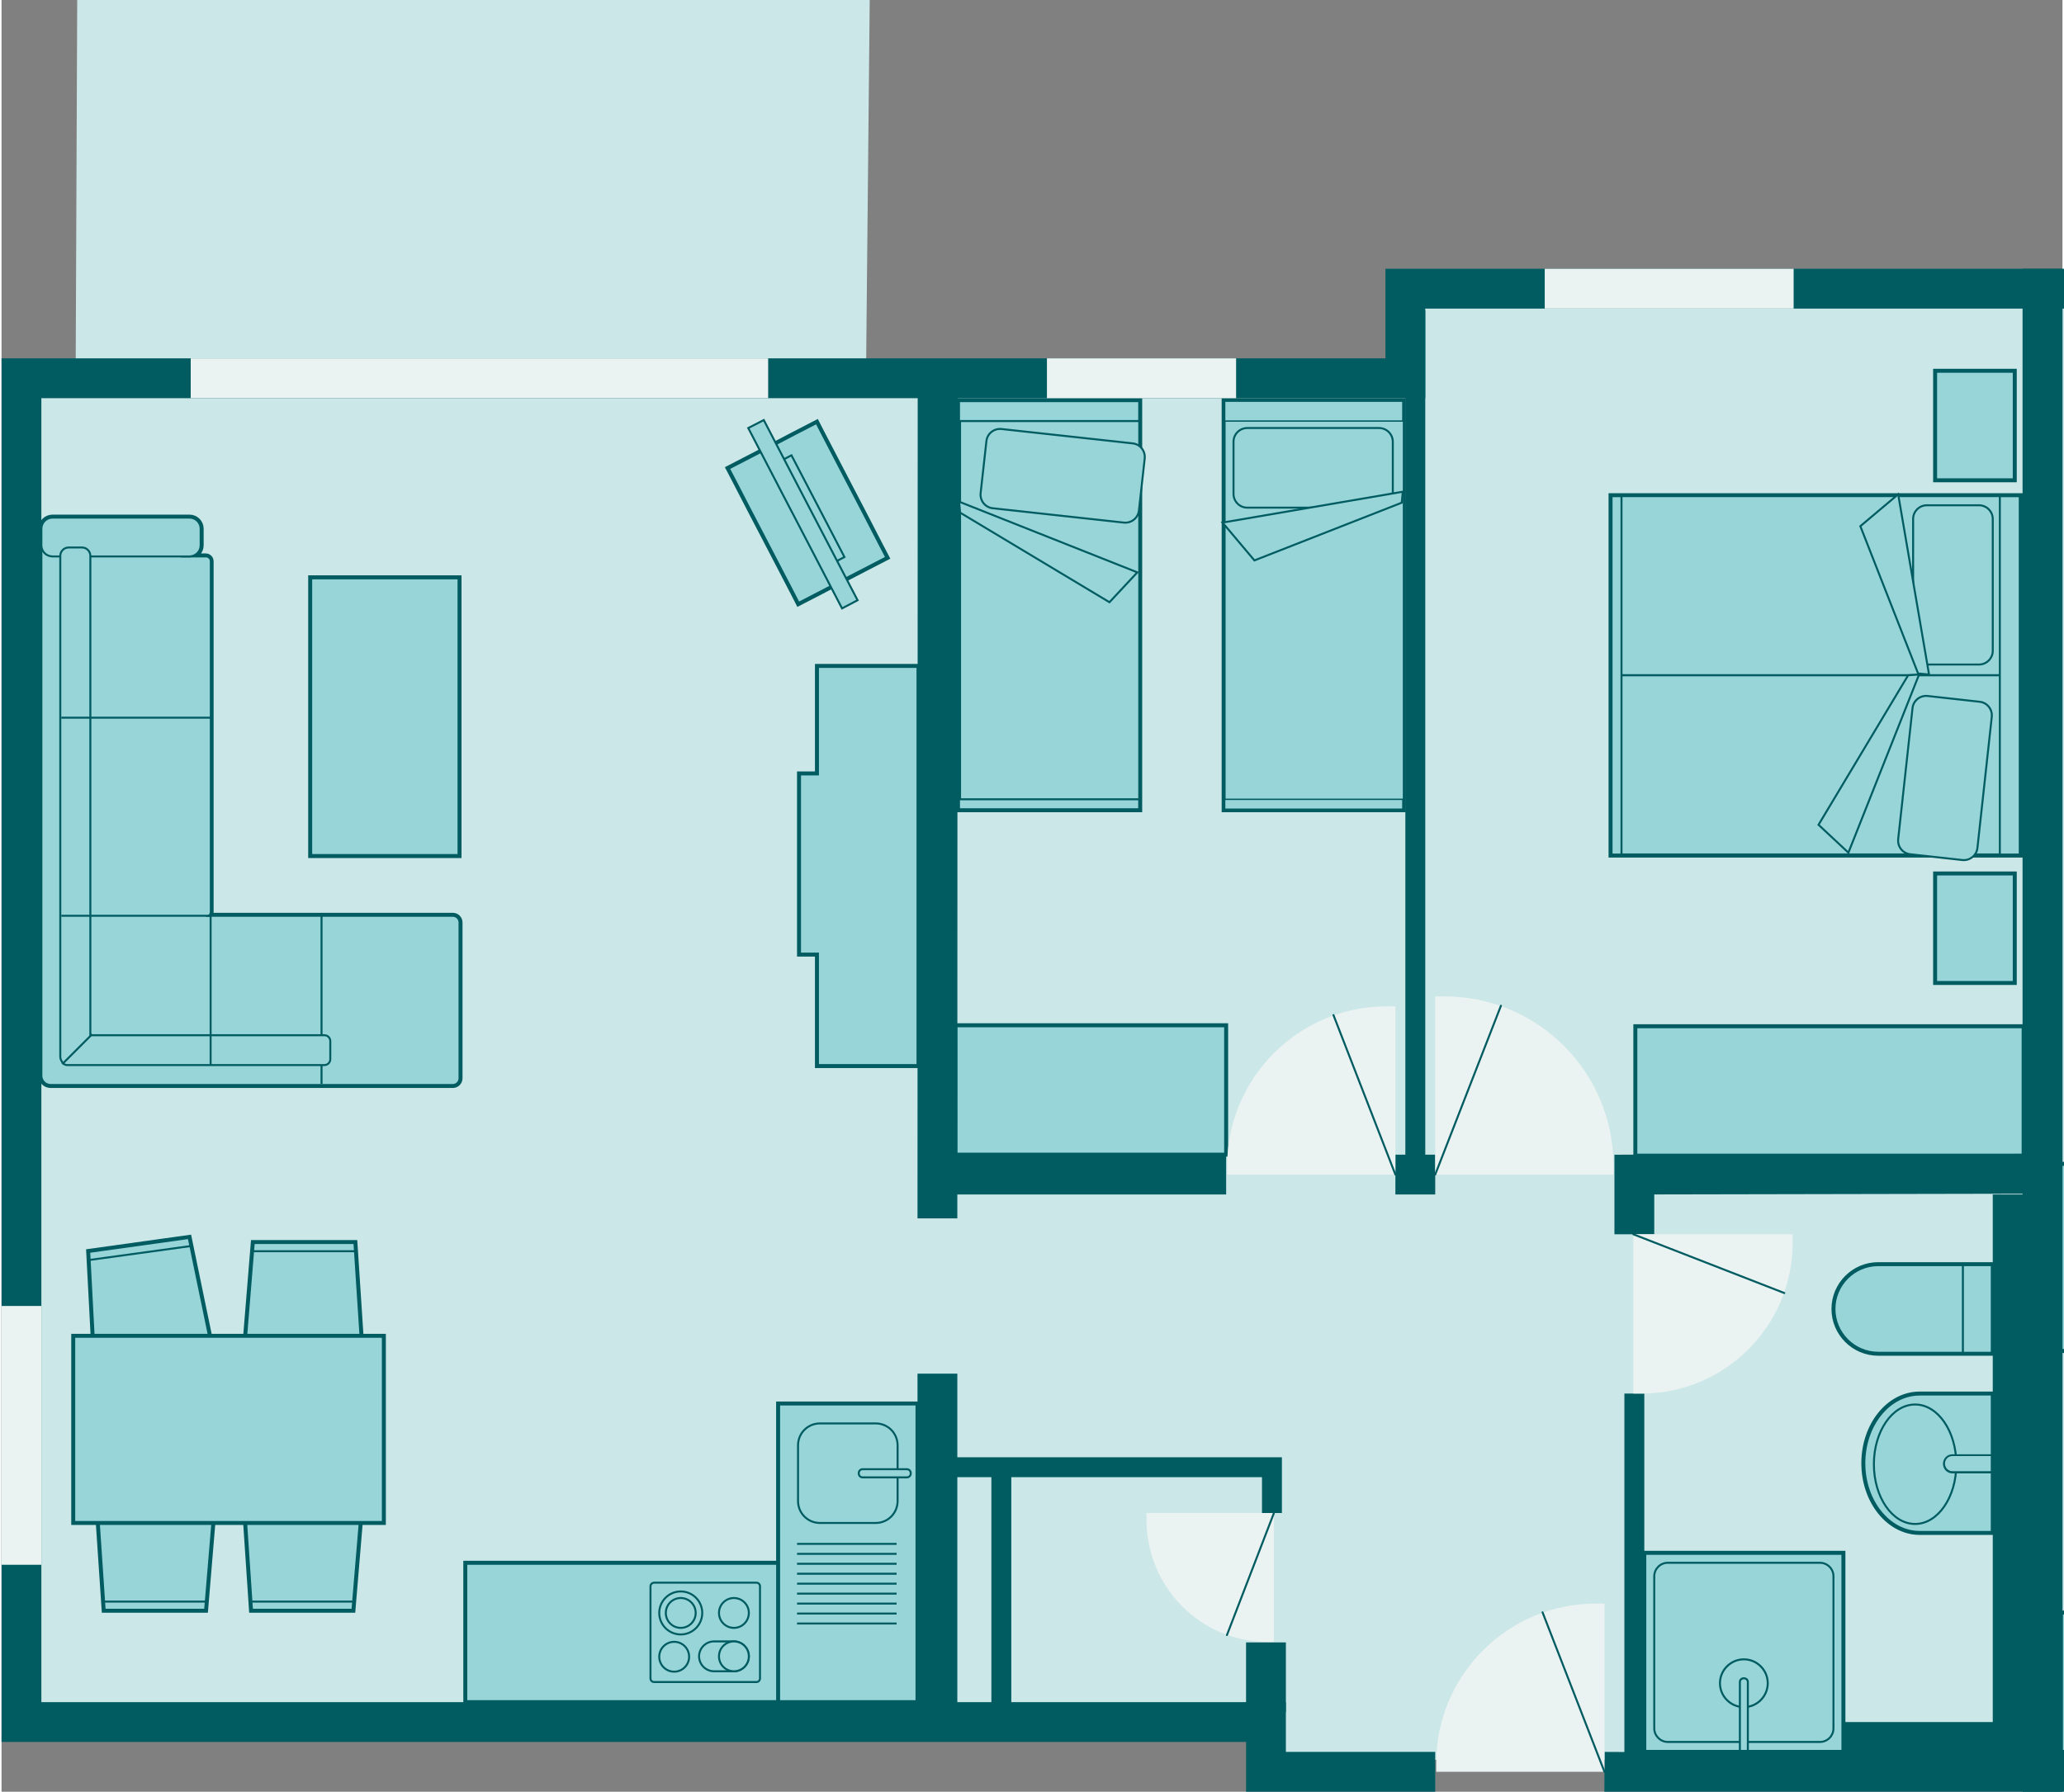 <?xml version="1.0" encoding="utf-8"?>
<!-- Generator: Adobe Illustrator 24.2.0, SVG Export Plug-In . SVG Version: 6.00 Build 0)  -->
<svg version="1.1" xmlns="http://www.w3.org/2000/svg" xmlns:xlink="http://www.w3.org/1999/xlink" x="0px" y="0px" width="334px"
	 height="290px" viewBox="0 0 1035 900" enable-background="new 0 0 1035 900" xml:space="preserve">
<rect x="0" y="0" width="1035" height="900" fill="#808080" stroke="none"/>
<g id="house">
</g>
<g id="floor">
	<polygon fill="#CCE7E8" points="1023,147 706,147 706.2,192.8 434.1,192.8 436,0 38,0 37.2,192.8 15,193 15,862 638,862 638,884 
		1024,884 	"/>
	<rect x="1025" y="145" fill="#CCE7E8" width="640" height="745"/>
</g>
<g id="interior">
	<g id="XMLID_36_">
		<g>
			<path fill="#98D5D9" stroke="#005C61" stroke-width="2" stroke-miterlimit="10" d="M942.5,635H965h12.5h22.5v22.5v0V680h-22.5
				H965h-22.5c-12.4,0-22.5-10.1-22.5-22.5v0C920,645.1,930.1,635,942.5,635z"/>
			<g>
				<line fill="none" stroke="#005C61" stroke-miterlimit="10" x1="985" y1="635" x2="985" y2="680"/>
			</g>
		</g>
	</g>
	<g id="XMLID_34_">
		<g>
			<path fill="#98D5D9" stroke="#005C61" stroke-width="2" stroke-miterlimit="10" d="M963.3,700h36.7v70h-36.7
				c-15.6,0-28.3-15.7-28.3-35v0C935,715.7,947.6,700,963.3,700z"/>
			<ellipse fill="#98D5D9" stroke="#005C61" stroke-miterlimit="10" cx="961" cy="735.5" rx="20.7" ry="30"/>
			<g>
				<path fill="#98D5D9" d="M979.7,739.5c-2.3,0-4.2-1.9-4.2-4.3c0-2.4,1.9-4.3,4.2-4.3h19.8v8.5H979.7z"/>
				<path fill="#005C61" d="M999,731.5v7.5h-19.3c-2,0-3.7-1.7-3.7-3.8c0-2.1,1.6-3.8,3.7-3.8H999 M1000,730.5h-20.3
					c-2.6,0-4.7,2.1-4.7,4.8v0c0,2.6,2.1,4.8,4.7,4.8h20.3V730.5L1000,730.5z"/>
			</g>
		</g>
	</g>
	<g>
		<g>
			<path fill="#98D5D9" stroke="#005C61" stroke-width="2" stroke-miterlimit="10" d="M232.9,785c0,0,0,18.9,0,37c0,0.4,0,0.8,0,1.2
				c0,16.4,0,31.8,0,31.8s1.9,0,5,0c23.5,0,51.4,0,82.8,0c21.5,0,70.2,0,70.2,0s0-15.4,0-31.8c0-0.4,0-0.8,0-1.2c0-18.2,0-37,0-37
				s-48.7,0-70.2,0c-31.4,0-59.3,0-82.8,0C234.8,785,232.9,785,232.9,785z"/>
			<path fill="#98D5D9" stroke="#005C61" stroke-miterlimit="10" d="M325.9,796.8c0,0,0,13,0,25.2c0,0.4,0,0.8,0,1.2
				c0,10.4,0,19.9,0,19.9c0,1,0.8,1.8,1.8,1.8h51.4c1,0,1.8-0.8,1.8-1.8c0,0,0-9.5,0-19.9c0-0.4,0-0.8,0-1.2c0-12.2,0-25.2,0-25.2
				c0-1-0.8-1.8-1.8-1.8h-51.4C326.8,795,325.9,795.8,325.9,796.8z"/>
			<circle fill="#98D5D9" stroke="#005C61" stroke-miterlimit="10" cx="341.1" cy="810.2" r="10.8"/>
			<circle fill="#98D5D9" stroke="#005C61" stroke-miterlimit="10" cx="341.1" cy="810.2" r="7.5"/>
			<circle fill="#98D5D9" stroke="#005C61" stroke-miterlimit="10" cx="367.8" cy="810.2" r="7.5"/>
			<path fill="#98D5D9" stroke="#005C61" stroke-miterlimit="10" d="M350.3,832L350.3,832c0,4.1,3.4,7.5,7.5,7.5h10
				c4.1,0,7.5-3.4,7.5-7.5l0,0c0-4.1-3.4-7.5-7.5-7.5h-10C353.7,824.5,350.3,827.9,350.3,832z"/>
			<circle fill="#98D5D9" stroke="#005C61" stroke-miterlimit="10" cx="367.8" cy="832" r="7.5"/>
			<circle fill="#98D5D9" stroke="#005C61" stroke-miterlimit="10" cx="337.8" cy="832.2" r="7.5"/>
		</g>
	</g>
	<g>
		<g>
			<path fill="#98D5D9" stroke="#005C61" stroke-width="2" stroke-miterlimit="10" d="M390,855c0,0,9.5,0,21.4,0c4.7,0,9.9,0,15,0
				c17,0,33.6,0,33.6,0s0-2,0-5.5c0-6.2,0-17,0-30c0-44.4,0-114.5,0-114.5s-16.6,0-33.6,0c-5.1,0-10.3,0-15,0c-12,0-21.4,0-21.4,0
				s0,70.1,0,114.5c0,13,0,23.8,0,30C390,853,390,855,390,855z"/>
			<path fill="#98D5D9" stroke="#005C61" stroke-miterlimit="10" d="M411,765c0,0,0.1,0,0.4,0c1.7,0,8.6,0,15,0c6.5,0,12.6,0,12.6,0
				c6.1,0,11-4.9,11-11v-28c0-6.1-4.9-11-11-11c0,0-6.1,0-12.6,0c-6.4,0-13.3,0-15,0c-0.3,0-0.4,0-0.4,0c-6.1,0-11,4.9-11,11v28
				C400,760.1,404.9,765,411,765z"/>
			<g>
				<path fill="#98D5D9" d="M454.6,742c1,0,1.9-0.8,1.9-1.9v-0.3c0-1-0.8-1.9-1.9-1.9h-22.3c-1,0-1.9,0.8-1.9,1.9v0.3
					c0,1,0.8,1.9,1.9,1.9H454.6z"/>
				<path fill="#005C61" d="M432.4,738.5h22.3c0.8,0,1.4,0.6,1.4,1.4v0.3c0,0.8-0.6,1.4-1.4,1.4h-22.3c-0.8,0-1.4-0.6-1.4-1.4v-0.3
					C431,739.1,431.6,738.5,432.4,738.5 M432.4,737.5c-1.3,0-2.4,1.1-2.4,2.4v0.3c0,1.3,1.1,2.4,2.4,2.4h22.3c1.3,0,2.4-1.1,2.4-2.4
					v-0.3c0-1.3-1.1-2.4-2.4-2.4H432.4L432.4,737.5z"/>
			</g>
			<g>
				<path fill="none" stroke="#005C61" stroke-miterlimit="10" d="M449.5,775.5c0,0-11.3,0-23.1,0c-5.2,0-10.5,0-15,0
					c-6.9,0-11.9,0-11.9,0"/>
			</g>
			<path fill="none" stroke="#005C61" stroke-miterlimit="10" d="M449.5,780.5c0,0-11.3,0-23.1,0c-5.2,0-10.5,0-15,0
				c-6.9,0-11.9,0-11.9,0"/>
			<path fill="none" stroke="#005C61" stroke-miterlimit="10" d="M449.5,785.5c0,0-11.3,0-23.1,0c-5.2,0-10.5,0-15,0
				c-6.9,0-11.9,0-11.9,0"/>
			<path fill="none" stroke="#005C61" stroke-miterlimit="10" d="M449.5,790.5c0,0-11.3,0-23.1,0c-5.2,0-10.5,0-15,0
				c-6.9,0-11.9,0-11.9,0"/>
			<path fill="none" stroke="#005C61" stroke-miterlimit="10" d="M449.5,795.5c0,0-11.3,0-23.1,0c-5.2,0-10.5,0-15,0
				c-6.9,0-11.9,0-11.9,0"/>
			<path fill="none" stroke="#005C61" stroke-miterlimit="10" d="M449.5,800.5c0,0-11.3,0-23.1,0c-5.2,0-10.5,0-15,0
				c-6.9,0-11.9,0-11.9,0"/>
			<path fill="none" stroke="#005C61" stroke-miterlimit="10" d="M449.5,805.5c0,0-11.3,0-23.1,0c-5.2,0-10.5,0-15,0
				c-6.9,0-11.9,0-11.9,0"/>
			<path fill="none" stroke="#005C61" stroke-miterlimit="10" d="M449.5,810.5c0,0-11.3,0-23.1,0c-5.2,0-10.5,0-15,0
				c-6.9,0-11.9,0-11.9,0"/>
			<path fill="none" stroke="#005C61" stroke-miterlimit="10" d="M449.5,815.5c0,0-11.3,0-23.1,0c-5.2,0-10.5,0-15,0
				c-6.9,0-11.9,0-11.9,0"/>
		</g>
	</g>
	<g>
		<g>
			
				<rect x="614.2" y="201.5" transform="matrix(-1 -1.224647e-16 1.224647e-16 -1 1317.947 608)" fill="none" stroke="#005C61" stroke-width="3" stroke-miterlimit="10" width="89.5" height="205"/>
			
				<rect x="556.7" y="259" transform="matrix(-1.836970e-16 1 -1 -1.836970e-16 963.223 -355.224)" fill="#98D5D9" stroke="#005C61" stroke-miterlimit="10" width="205" height="90"/>
			<path fill="#98D5D9" stroke="#005C61" stroke-miterlimit="10" d="M698.7,248.1v-26.2c0-3.8-3.1-6.9-6.9-6.9h-66.2
				c-3.8,0-6.9,3.1-6.9,6.9v26.2c0,3.8,3.1,6.9,6.9,6.9h66.2C695.6,255,698.7,251.9,698.7,248.1z"/>
			<polygon fill="#98D5D9" stroke="#005C61" stroke-miterlimit="10" points="703.7,247 613.2,262.5 629.2,281.5 703.2,252.5 			"/>
			
				<rect x="614.2" y="201.5" transform="matrix(-1 -1.224647e-16 1.224647e-16 -1 1317.947 413)" fill="#98D5D9" stroke="#005C61" stroke-width="0.705" stroke-miterlimit="10" width="89.5" height="10"/>
			
				<rect x="614.2" y="401.5" transform="matrix(-1 -1.224647e-16 1.224647e-16 -1 1317.947 808)" fill="#98D5D9" stroke="#005C61" stroke-width="0.705" stroke-miterlimit="10" width="89.5" height="5"/>
		</g>
	</g>
	<g>
		<g>
			
				<rect x="480.9" y="201.5" transform="matrix(-1 -1.224647e-16 1.224647e-16 -1 1052.237 608)" fill="none" stroke="#005C61" stroke-width="3" stroke-miterlimit="10" width="90.5" height="205"/>
			
				<rect x="423.9" y="259" transform="matrix(-1.836970e-16 1 -1 -1.836970e-16 830.369 -222.369)" fill="#98D5D9" stroke="#005C61" stroke-miterlimit="10" width="205" height="90"/>
			<path fill="#98D5D9" stroke="#005C61" stroke-miterlimit="10" d="M571.2,256.4l2.9-26.1c0.4-3.8-2.3-7.2-6.1-7.6l-65.8-7.2
				c-3.8-0.4-7.2,2.3-7.6,6.1l-2.9,26.1c-0.4,3.8,2.3,7.2,6.1,7.6l65.8,7.2C567.4,262.9,570.8,260.2,571.2,256.4z"/>
			<polygon fill="#98D5D9" stroke="#005C61" stroke-miterlimit="10" points="480.9,252 570.4,287.5 556.4,302.5 481.4,257.5 			"/>
			
				<rect x="480.9" y="201.5" transform="matrix(-1 -1.224647e-16 1.224647e-16 -1 1052.237 413)" fill="#98D5D9" stroke="#005C61" stroke-miterlimit="10" width="90.5" height="10"/>
			
				<rect x="480.9" y="401.5" transform="matrix(-1 -1.224647e-16 1.224647e-16 -1 1052.237 808)" fill="#98D5D9" stroke="#005C61" stroke-miterlimit="10" width="90.5" height="5"/>
		</g>
	</g>
	<g>
		<g>
			<g>
				<g>
					
						<rect x="821" y="236.8" transform="matrix(6.123234e-17 -1 1 6.123234e-17 571.75 1250.25)" fill="none" stroke="#005C61" stroke-width="3" stroke-miterlimit="10" width="180" height="205"/>
					
						<rect x="808.5" y="249.3" transform="matrix(-1 -1.224647e-16 1.224647e-16 -1 1822 588.5)" fill="#98D5D9" stroke="#005C61" stroke-miterlimit="10" width="205" height="90"/>
					<path fill="#98D5D9" stroke="#005C61" stroke-miterlimit="10" d="M966.9,333.8h26.2c3.8,0,6.9-3.1,6.9-6.9v-66.2
						c0-3.8-3.1-6.9-6.9-6.9h-26.2c-3.8,0-6.9,3.1-6.9,6.9v66.2C960,330.7,963.1,333.8,966.9,333.8z"/>
					
						<rect x="808.5" y="339.3" transform="matrix(-1 -1.224647e-16 1.224647e-16 -1 1822 768.5)" fill="#98D5D9" stroke="#005C61" stroke-miterlimit="10" width="205" height="90"/>
					<path fill="#98D5D9" stroke="#005C61" stroke-miterlimit="10" d="M958.6,429.1l26.1,2.9c3.8,0.4,7.2-2.3,7.6-6.1l7.2-65.8
						c0.4-3.8-2.3-7.2-6.1-7.6l-26.1-2.9c-3.8-0.4-7.2,2.3-7.6,6.1l-7.2,65.8C952.1,425.3,954.8,428.7,958.6,429.1z"/>
					<polygon fill="#98D5D9" stroke="#005C61" stroke-miterlimit="10" points="963,338.8 927.5,428.3 912.5,414.3 957.5,339.2 					
						"/>
					<polygon fill="#98D5D9" stroke="#005C61" stroke-miterlimit="10" points="968,338.8 952.5,248.3 933.5,264.3 962.5,338.3 					
						"/>
					
						<rect x="918.5" y="334.3" transform="matrix(6.123234e-17 -1 1 6.123234e-17 669.25 1347.75)" fill="#98D5D9" stroke="#005C61" stroke-miterlimit="10" width="180" height="10"/>
					
						<rect x="721" y="336.8" transform="matrix(6.123234e-17 -1 1 6.123234e-17 471.75 1150.25)" fill="#98D5D9" stroke="#005C61" stroke-miterlimit="10" width="180" height="5"/>
				</g>
			</g>
			
				<rect x="963.5" y="193.8" transform="matrix(6.123234e-17 -1 1 6.123234e-17 777.25 1204.75)" fill="#98D5D9" stroke="#005C61" stroke-width="2" stroke-miterlimit="10" width="55" height="40"/>
			
				<rect x="963.5" y="446.3" transform="matrix(6.123234e-17 -1 1 6.123234e-17 524.75 1457.25)" fill="#98D5D9" stroke="#005C61" stroke-width="2" stroke-miterlimit="10" width="55" height="40"/>
		</g>
	</g>
	
		<rect x="479" y="515" transform="matrix(-1 -1.224647e-16 1.224647e-16 -1 1094 1095)" fill="#98D5D9" stroke="#005C61" stroke-width="2" stroke-miterlimit="10" width="136" height="65"/>
	<g>
		<g>
			<g>
				<g>
					<polygon fill="#98D5D9" stroke="#005C61" stroke-width="2" stroke-miterlimit="10" points="126.2,623.9 177.7,623.9 181.3,679 
						121.7,679 					"/>
					<line fill="none" stroke="#005C61" stroke-miterlimit="10" x1="177.7" y1="628.5" x2="126.2" y2="628.5"/>
				</g>
			</g>
			<g>
				<g>
					<polygon fill="#98D5D9" stroke="#005C61" stroke-width="2" stroke-miterlimit="10" points="176.7,809.1 125.3,809.1 121.6,754 
						181.3,754 					"/>
					<line fill="none" stroke="#005C61" stroke-miterlimit="10" x1="125.3" y1="804.5" x2="176.7" y2="804.5"/>
				</g>
			</g>
			<g>
				<g>
					<polygon fill="#98D5D9" stroke="#005C61" stroke-width="2" stroke-miterlimit="10" points="102.7,809.1 51.3,809.1 47.6,754 
						107.3,754 					"/>
					<line fill="none" stroke="#005C61" stroke-miterlimit="10" x1="51.3" y1="804.5" x2="102.7" y2="804.5"/>
				</g>
			</g>
			<g>
				<g>
					<polygon fill="#98D5D9" stroke="#005C61" stroke-width="2" stroke-miterlimit="10" points="43.5,628.4 94.4,621.3 105.6,675.4 
						46.4,683.6 					"/>
					<line fill="none" stroke="#005C61" stroke-miterlimit="10" x1="95" y1="625.9" x2="44.1" y2="632.9"/>
				</g>
			</g>
			
				<rect x="36" y="671" transform="matrix(-1 -1.224647e-16 1.224647e-16 -1 228 1436)" fill="#98D5D9" stroke="#005C61" stroke-width="2" stroke-miterlimit="10" width="156" height="94"/>
		</g>
	</g>
	
		<rect x="155" y="290" transform="matrix(-1 -1.224647e-16 1.224647e-16 -1 385 720)" fill="#98D5D9" stroke="#005C61" stroke-width="2" stroke-miterlimit="10" width="75" height="140"/>
	<g>
		<g>
			<path fill="none" stroke="#005C61" stroke-width="3" stroke-miterlimit="10" d="M20,265.6c0-3.1,2.5-5.6,5.6-5.6h68.8
				c3.1,0,5.6,2.5,5.6,5.6v8.3c0,3.1-2.5,5.6-5.6,5.6h8.2c1.3,0,2.4,1.1,2.4,2.4c0,0,0,32.5,0,69.6c0,6.6,0,13.3,0,20
				c0,43.5,0,86.6,0,86.6c0,0.8-0.4,1.5-1,1.9h1h3.4c0,0,19.6,0,40.1,0c8.6,0,17.4,0,25,0c12.3,0,21.4,0,21.4,0h31.7
				c1.9,0,3.4,1.5,3.4,3.4v78.2c0,1.9-1.5,3.4-3.4,3.4h-31.7c0,0-9.1,0-21.4,0c-7.6,0-16.4,0-25,0c-20.5,0-40.1,0-40.1,0H85.3H25.2
				h-0.6c-2.5,0-4.6-2.1-4.6-4.6v-0.6v-75.2c0,0,0-46.2,0-93.1c0-6.7,0-13.4,0-20c0-40.7,0-76.8,0-76.8c0-0.1,0-0.2,0-0.3
				c0-0.2,0-0.3,0-0.5V265.6z"/>
			<path fill="#98D5D9" stroke="#005C61" stroke-miterlimit="10" d="M25.2,269.5h60.2c2.9,0,5.2,2.3,5.2,5.2v4.8h12.1
				c1.3,0,2.4,1.1,2.4,2.4c0,0,0,32.5,0,69.6c0,6.6,0,13.3,0,20c0,43.5,0,86.6,0,86.6c0,0.8-0.4,1.5-1,1.9h4.3c0,0,19.6,0,40.1,0
				c8.6,0,17.4,0,25,0c12.3,0,21.4,0,21.4,0h31.7c1.9,0,3.4,1.5,3.4,3.4v78.2c0,1.9-1.5,3.4-3.4,3.4h-31.7c0,0-9.1,0-21.4,0
				c-7.6,0-16.4,0-25,0c-20.5,0-40.1,0-40.1,0H85.3H25.2h-0.6c-2.5,0-4.6-2.1-4.6-4.6v-0.6v-75.2c0,0,0-46.2,0-93.1
				c0-6.7,0-13.4,0-20c0-40.7,0-76.8,0-76.8C20,271.8,22.3,269.5,25.2,269.5z"/>
			<path fill="#98D5D9" stroke="#005C61" stroke-miterlimit="10" d="M25.6,279.5h68.8c3.1,0,5.6-2.5,5.6-5.6v-8.3
				c0-3.1-2.5-5.6-5.6-5.6H25.6c-3.1,0-5.6,2.5-5.6,5.6v8.3C20,277,22.5,279.5,25.6,279.5z"/>
			<line fill="none" stroke="#005C61" stroke-miterlimit="10" x1="160.7" y1="460" x2="160.7" y2="544.5"/>
			<path fill="#98D5D9" stroke="#005C61" stroke-miterlimit="10" d="M29.5,279.2c0-2.3,1.9-4.2,4.2-4.2h6.7c2.3,0,4.2,1.9,4.2,4.2
				c0,0,0,31.8,0,72.3c0,6.5,0,13.2,0,20c0,67.9,0,148.5,0,148.5s73.1,0,104,0c8.3,0,13.5,0,13.5,0c1.7,0,3,1.3,3,3v9
				c0,1.7-1.3,3-3,3c0,0-5.2,0-13.5,0c-31.7,0-108.2,0-108.2,0h-6.7H33c-1.2,0-2.3-0.7-2.7-1.8c-0.5-0.7-0.8-1.5-0.8-2.4
				c0,0,0-87.5,0-159.3c0-6.8,0-13.5,0-20C29.5,310.7,29.5,279.2,29.5,279.2z"/>
			<line fill="none" stroke="#005C61" stroke-miterlimit="10" x1="105" y1="360.5" x2="30" y2="360.5"/>
			<line fill="none" stroke="#005C61" stroke-miterlimit="10" x1="45.5" y1="519.5" x2="30.5" y2="534.5"/>
			<line fill="none" stroke="#005C61" stroke-miterlimit="10" x1="105" y1="460" x2="30" y2="460"/>
			<line fill="none" stroke="#005C61" stroke-miterlimit="10" x1="105" y1="460" x2="105" y2="535"/>
		</g>
	</g>
	<g id="XMLID_31_">
		<g>
			<path fill="#98D5D9" stroke="#005C61" stroke-width="2" stroke-miterlimit="10" d="M825,780c0,0,40.5,0,70,0c3.5,0,6.9,0,10,0
				c11.8,0,20,0,20,0s0,8.2,0,20c0,7.3,0,16.1,0,25c0,26.6,0,55,0,55s-8.2,0-20,0c-3.1,0-6.5,0-10,0c-29.5,0-70,0-70,0s0-28.4,0-55
				c0-8.9,0-17.7,0-25C825,788.2,825,780,825,780z"/>
			<path fill="#98D5D9" stroke="#005C61" stroke-miterlimit="10" d="M836.8,875c0,0,35.6,0,58.2,0c3.8,0,7.2,0,10,0c5,0,8.2,0,8.2,0
				c3.8,0,6.8-3.1,6.8-6.8c0,0,0-22.6,0-43.2c0-9.6,0-18.7,0-25c0-5,0-8.2,0-8.2c0-3.8-3.1-6.8-6.8-6.8c0,0-3.1,0-8.2,0
				c-2.8,0-6.2,0-10,0c-22.6,0-58.2,0-58.2,0c-3.8,0-6.8,3.1-6.8,6.8c0,0,0,3.1,0,8.2c0,6.3,0,15.4,0,25c0,20.6,0,43.2,0,43.2
				C830,871.9,833.1,875,836.8,875z"/>
			<g>
				<circle fill="#98D5D9" cx="875" cy="845.5" r="12"/>
				<path fill="#005C61" d="M875,834c6.3,0,11.5,5.2,11.5,11.5S881.3,857,875,857s-11.5-5.2-11.5-11.5S868.7,834,875,834 M875,833
					c-6.9,0-12.5,5.6-12.5,12.5S868.1,858,875,858s12.5-5.6,12.5-12.5S881.9,833,875,833L875,833z"/>
			</g>
			<g>
				<path fill="#98D5D9" d="M877,879.5v-34.7c0-1-0.9-1.8-2-1.8s-2,0.8-2,1.8v34.7H877z"/>
				<path fill="#005C61" d="M875,843.5c0.8,0,1.5,0.6,1.5,1.3V879h-3v-34.2C873.5,844.1,874.2,843.5,875,843.5 M875,842.5
					c-1.4,0-2.5,1-2.5,2.3V880h5v-35.2C877.5,843.5,876.4,842.5,875,842.5L875,842.5z"/>
			</g>
		</g>
	</g>
	<g id="XMLID_29_">
		<g>
			<path fill="#98D5D9" stroke="#005C61" stroke-width="2" stroke-miterlimit="10" d="M400.1,303.5c0,0,5-2.6,11.8-6.1
				c6.4-3.4,14.8-7.7,21.3-11.1c6.8-3.5,11.8-6.1,11.8-6.1s-5-9.5-11.5-22.2c-3.9-7.4-8.6-16.6-12.5-24
				c-6.6-12.6-11.5-22.2-11.5-22.2s-5,2.6-11.8,6.1c-6.4,3.4-14.8,7.7-21.3,11.1c-6.8,3.5-11.8,6.1-11.8,6.1s5,9.5,11.5,22.2
				c3.9,7.4,8.6,16.6,12.5,24C395.2,293.9,400.1,303.5,400.1,303.5z"/>
			<path fill="#98D5D9" stroke="#005C61" stroke-miterlimit="10" d="M415.5,283.9l7.8-4.1c0,0-2.8-5.4-6.8-13.1
				c-3.6-6.9-8.8-16.9-12.5-24c-4.3-8.2-7.3-14-7.3-14l-7.8,4.1c0,0,3,5.8,7.3,14c3.7,7.1,8.9,17.1,12.5,24
				C412.7,278.5,415.5,283.9,415.5,283.9z"/>
			<path fill="#98D5D9" stroke="#005C61" stroke-miterlimit="10" d="M422.1,305.6l7.8-4.1c0,0-7.6-14.5-17.1-32.8
				c-4-7.6-8.5-16.3-12.5-24c-9.7-18.7-17.5-33.7-17.5-33.7L375,215c0,0,7.8,15,17.5,33.7c4,7.7,8.5,16.4,12.5,24
				C414.5,291,422.1,305.6,422.1,305.6z"/>
		</g>
	</g>
	<g>
		<g>
			<polygon fill="#98D5D9" stroke="#005C61" stroke-width="2" stroke-miterlimit="10" points="400.5,388.5 409.5,388.5 409.5,334.5 
				460.5,334.5 460.5,535.5 409.5,535.5 409.5,479.5 400.5,479.5 			"/>
		</g>
	</g>
	<g>
		<g>
			<path fill="#98D5D9" stroke="#005C61" stroke-width="2" stroke-miterlimit="10" d="M1159.2,810c0,0,0,9.5,0,21.4
				c0,4.8,0,9.9,0,15c0,17,0,33.6,0,33.6s-2,0-5.5,0c-1,0-2.8,0-5,0c-44.4,0-114.5,0-114.5,0s0-16.6,0-33.6c0-5.1,0-10.3,0-15
				c0-12,0-21.4,0-21.4s70.1,0,114.5,0c2.2,0,4,0,5,0C1157.2,810,1159.2,810,1159.2,810z"/>
		</g>
	</g>
	
		<rect x="820.5" y="515.5" transform="matrix(-1 -1.224647e-16 1.224647e-16 -1 1836 1096)" fill="#98D5D9" stroke="#005C61" stroke-width="2" stroke-miterlimit="10" width="195" height="65"/>
	<g>
		<g>
			<rect x="1033" y="584.6" fill="#98D5D9" stroke="#005C61" stroke-width="2" stroke-miterlimit="10" width="156" height="94"/>
		</g>
	</g>
</g>
<g id="walls">
	<line fill="none" stroke="#005C61" stroke-width="20" stroke-miterlimit="10" x1="615" y1="590" x2="468" y2="590"/>
	<line fill="none" stroke="#005C61" stroke-width="20" stroke-miterlimit="10" x1="720" y1="590" x2="700" y2="590"/>
	<line fill="none" stroke="#005C61" stroke-width="20" stroke-miterlimit="10" x1="470" y1="612" x2="470.1" y2="192.8"/>
	<line fill="none" stroke="#005C61" stroke-width="10" stroke-miterlimit="10" x1="710" y1="598" x2="710" y2="156"/>
	<line fill="none" stroke="#005C61" stroke-width="10" stroke-miterlimit="10" x1="820" y1="700" x2="820" y2="884.4"/>
	<line fill="none" stroke="#005C61" stroke-width="20" stroke-miterlimit="10" x1="635" y1="860" x2="635" y2="825"/>
	<line fill="none" stroke="#005C61" stroke-width="20" stroke-miterlimit="10" x1="470" y1="690" x2="470" y2="860"/>
	<polyline fill="none" stroke="#005C61" stroke-width="10" stroke-miterlimit="10" points="468.1,737 638,737 638,760 	"/>
	<line fill="none" stroke="#005C61" stroke-width="10" stroke-miterlimit="10" x1="502.1" y1="737" x2="502.1" y2="861.7"/>
	<polyline fill="none" stroke="#005C61" stroke-width="20" stroke-miterlimit="10" points="925,875 1010,875 1010,600 	"/>
	<polyline fill="none" stroke="#005C61" stroke-width="20" stroke-miterlimit="10" points="805,890 1025,891 1025,145 705,145 
		705,190 10,190 10,865 635,865 635,890 720,890 	"/>
	<polyline fill="none" stroke="#005C61" stroke-width="20" stroke-miterlimit="10" points="1023.7,589.6 820,590 820,620 	"/>
	<polyline fill="none" stroke="#005C61" stroke-width="20" stroke-miterlimit="10" points="1435,890 1665,890 1665,145 1025,145 
		1025,890 1350,890 	"/>
</g>
<g id="doors">
	<g id="XMLID_27_">
		<g>
			<path fill="#EBF2F2" d="M724.7,500.5c46.8,0,84.8,38,84.8,84.8v4.7H720v-89.5H724.7z"/>
			<line fill="none" stroke="#005C61" stroke-linecap="round" stroke-miterlimit="10" x1="720" y1="590" x2="753" y2="505.2"/>
		</g>
	</g>
	<g id="XMLID_26_">
		<g>
			<path fill="#EBF2F2" d="M695.6,505.5c-44.1,0-80.1,35.9-80.1,80.1v4.4H700v-84.5H695.6z"/>
			<line fill="none" stroke="#005C61" stroke-linecap="round" stroke-miterlimit="10" x1="700" y1="590" x2="668.9" y2="509.9"/>
		</g>
	</g>
	<g id="XMLID_24_">
		<g>
			<path fill="#EBF2F2" d="M800.6,805.5c-44.1,0-80.1,35.9-80.1,80.1v4.4H805v-84.5H800.6z"/>
			<line fill="none" stroke="#005C61" stroke-linecap="round" stroke-miterlimit="10" x1="805" y1="890" x2="773.9" y2="809.9"/>
		</g>
	</g>
	<g id="XMLID_23_">
		<g>
			<path fill="#EBF2F2" d="M899.5,624.2c0,41.8-34,75.8-75.8,75.8h-4.2v-80h80V624.2z"/>
			<line fill="none" stroke="#005C61" stroke-linecap="round" stroke-miterlimit="10" x1="819.5" y1="620" x2="895.3" y2="649.5"/>
		</g>
	</g>
	<g>
		<g>
			<path fill="#EBF2F2" d="M635.6,824.7c-33.4,0-60.6-27.5-60.6-61.3V760h64v64.7H635.6z"/>
			<line fill="none" stroke="#005C61" stroke-linecap="round" stroke-miterlimit="10" x1="639" y1="760" x2="615.4" y2="821.3"/>
		</g>
	</g>
</g>
<g id="windows">
	<line fill="none" stroke="#EBF2F2" stroke-width="20" stroke-miterlimit="10" x1="900" y1="145" x2="775" y2="145"/>
	<line fill="none" stroke="#EBF2F2" stroke-width="20" stroke-miterlimit="10" x1="10" y1="786" x2="10" y2="656"/>
	<line fill="none" stroke="#EBF2F2" stroke-width="20" stroke-miterlimit="10" x1="95" y1="190" x2="385" y2="190"/>
	<line fill="none" stroke="#EBF2F2" stroke-width="20" stroke-miterlimit="10" x1="525" y1="190" x2="620" y2="190"/>
</g>
<g id="info">
</g>
</svg>
